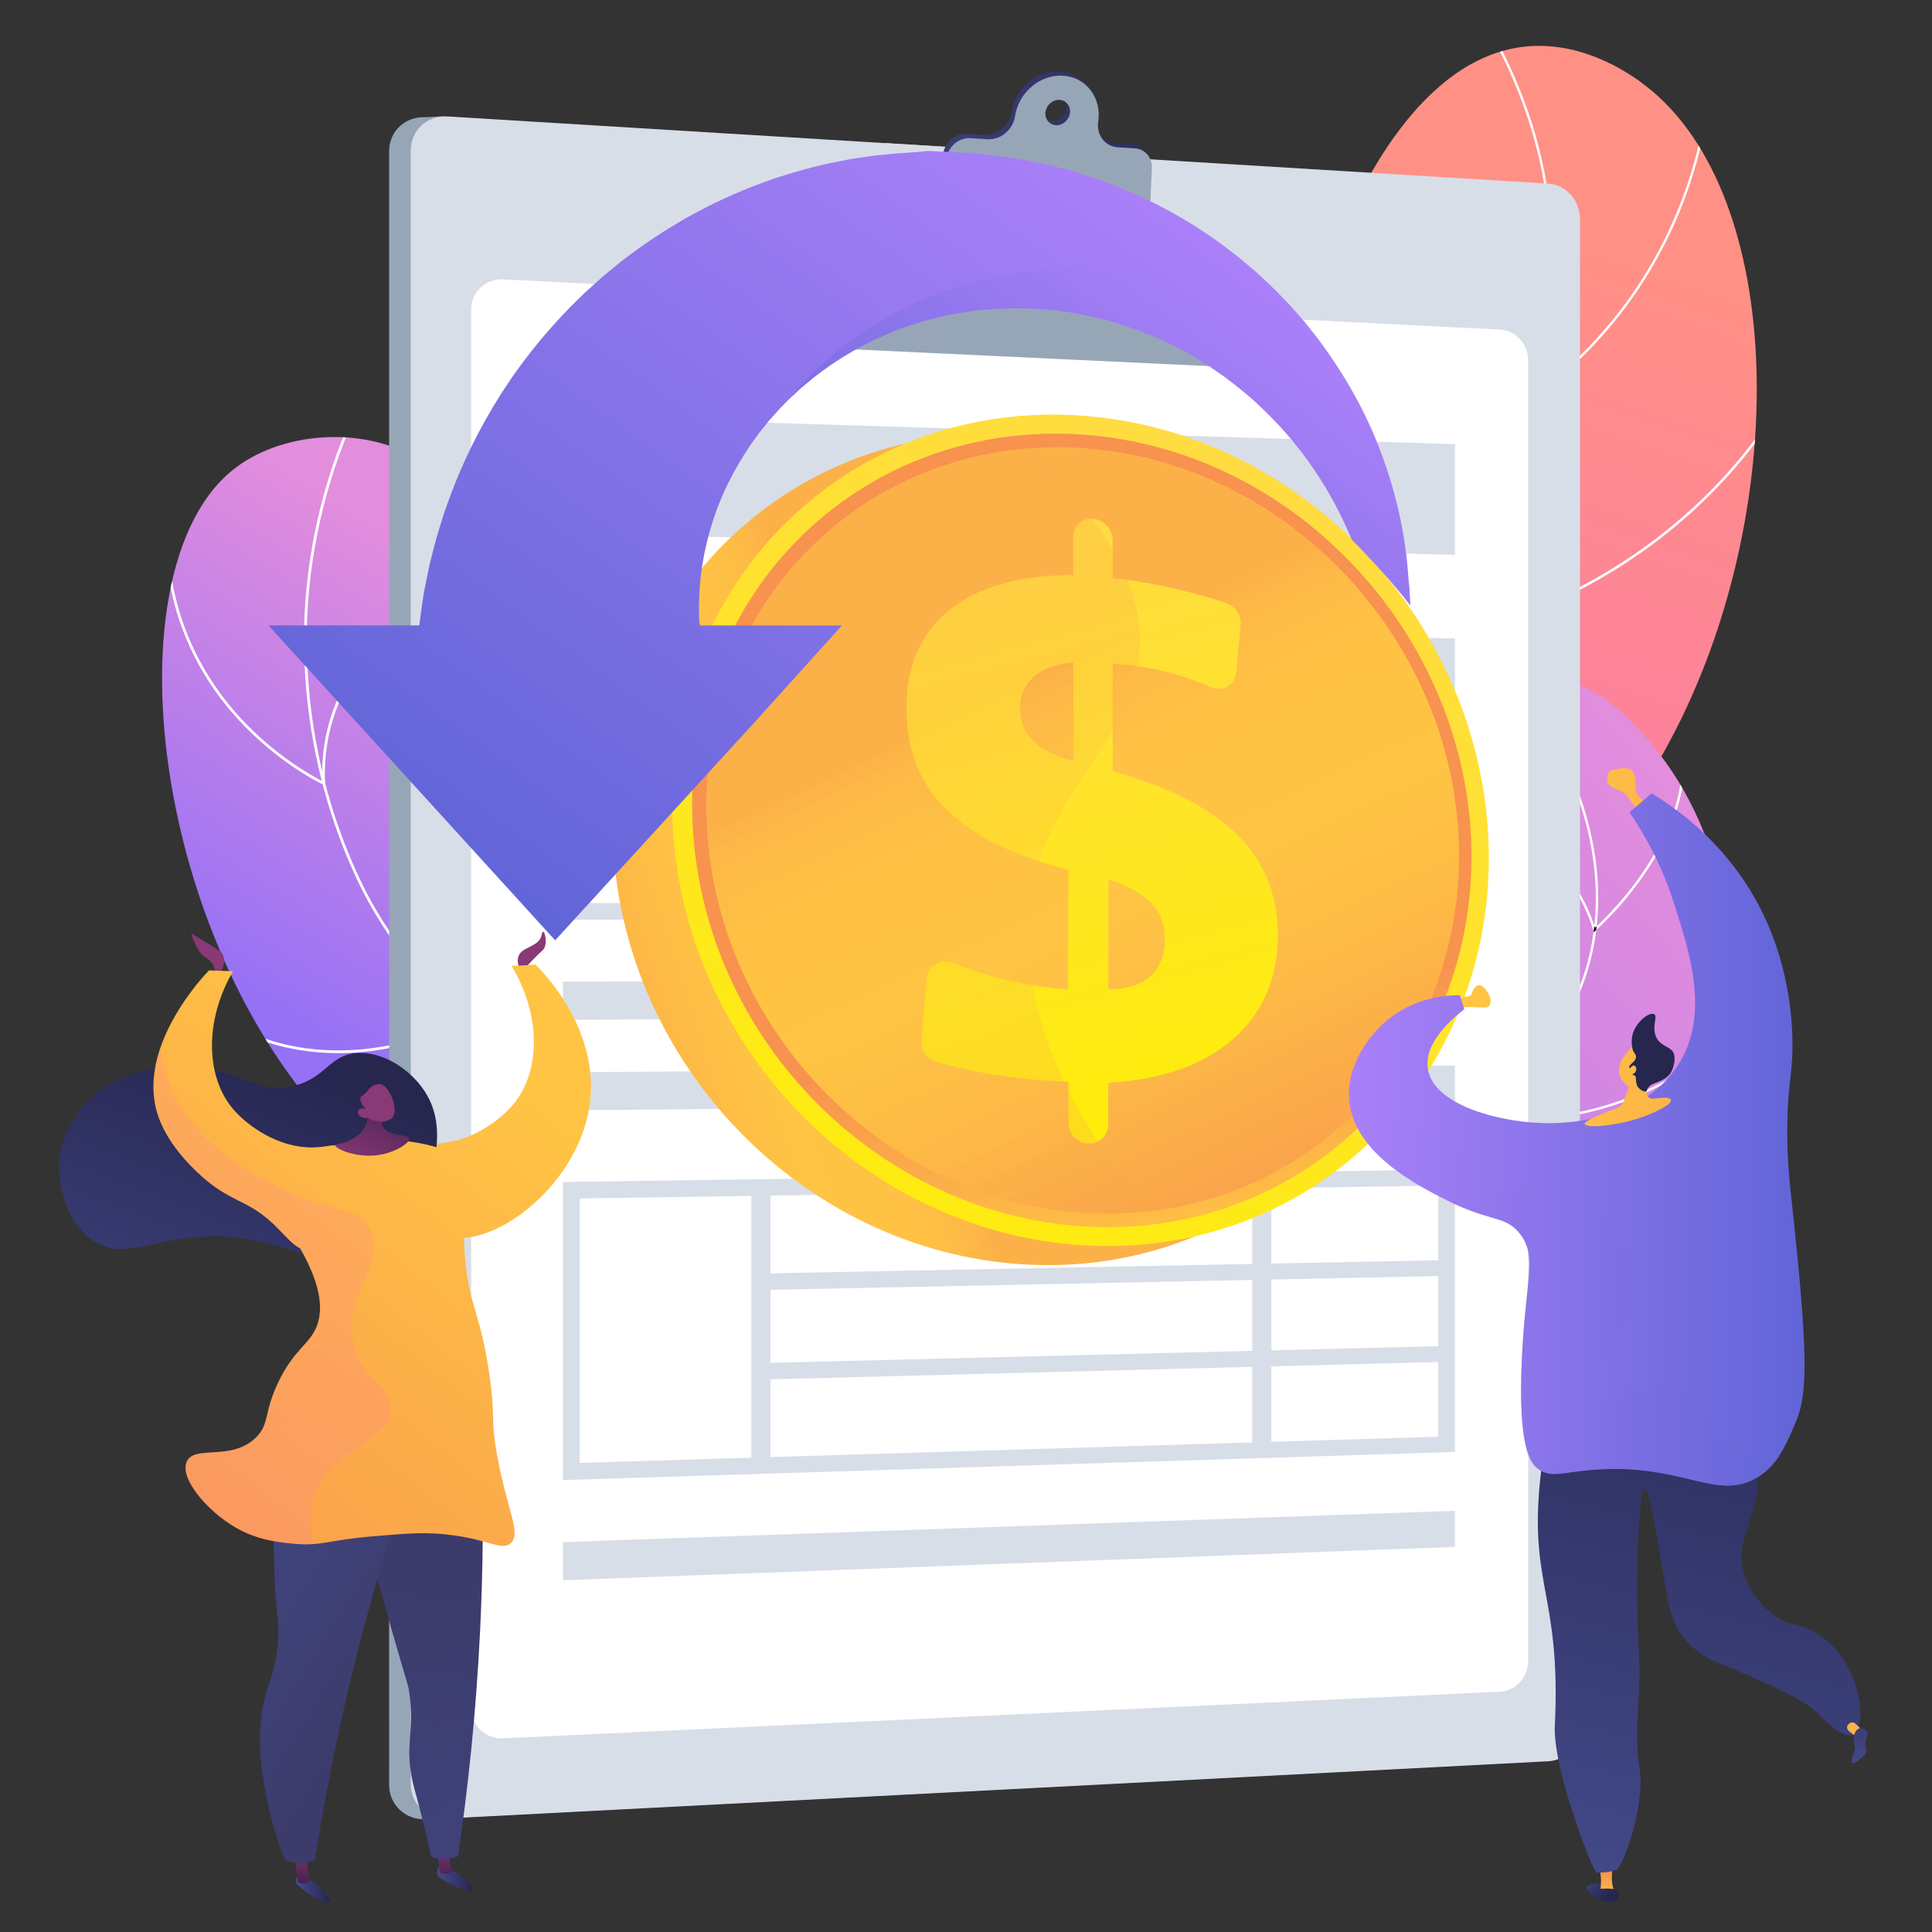 <?xml version="1.0" encoding="utf-8"?>
<!-- Generator: Adobe Illustrator 26.0.1, SVG Export Plug-In . SVG Version: 6.00 Build 0)  -->
<svg version="1.1" xmlns="http://www.w3.org/2000/svg" xmlns:xlink="http://www.w3.org/1999/xlink" x="0px" y="0px"
	 viewBox="0 0 3710 3710" style="enable-background:new 0 0 3710 3710;" xml:space="preserve">
<rect x="0" y="0" width="3710" height="3710" fill="#333333" stroke="none"/>
<style type="text/css">
	.st0{clip-path:url(#SVGID_00000113347174096456910490000010528441804707050373_);}
	.st1{fill:#FFFFFF;}
	.st2{clip-path:url(#SVGID_00000081621611818867427050000016524584938607649163_);}
	.st3{clip-path:url(#SVGID_00000164505025901743871820000004831249849281342358_);}
	.st4{clip-path:url(#SVGID_00000182526122626236978850000003463998140083556021_);}
	.st5{clip-path:url(#SVGID_00000165209172533080876150000003307233778128491940_);}
	.st6{fill:#97A6B7;}
	.st7{fill:#D8DEE8;}
	.st8{fill:url(#SVGID_00000005224818288151784490000013229082001116595640_);}
	.st9{opacity:0.3;fill:#97A6B7;}
	.st10{fill:url(#SVGID_00000150795064756221634600000007003533154102476939_);}
	.st11{fill:url(#SVGID_00000089554532108338409710000006021697386833483169_);}
	.st12{fill:url(#SVGID_00000131332353889035971930000000883331080901303735_);}
	.st13{fill:url(#SVGID_00000144340229672036268080000018082364196469052589_);}
	.st14{fill:url(#SVGID_00000100371554787841777680000016693660432418529171_);}
	.st15{opacity:0.3;fill:url(#SVGID_00000123426196390016305580000015352832948739238273_);}
	.st16{fill:url(#SVGID_00000152965275925027594590000001415180910786614684_);}
	.st17{opacity:0.4;fill:url(#SVGID_00000029754642174831323850000012109224709986155166_);}
	.st18{fill:url(#SVGID_00000034084540582285336050000003006920979932726960_);}
	.st19{fill:url(#SVGID_00000016765698428638185290000012447224544484815779_);}
	.st20{fill:url(#SVGID_00000181775199482067362090000010918904479680783767_);}
	.st21{fill:url(#SVGID_00000109737580013818946100000012512112446525398191_);}
	.st22{fill:url(#SVGID_00000072958779461996134230000013747109631817290413_);}
	.st23{fill:url(#SVGID_00000167386878505011932750000008460535530903422143_);}
	.st24{fill:url(#SVGID_00000155105880816071244840000003595929360699380121_);}
	.st25{opacity:0.3;fill:url(#SVGID_00000102544332047439900750000008032120130621273507_);}
	.st26{fill:url(#SVGID_00000132769350773998772600000001185618304018525363_);}
	.st27{fill:url(#SVGID_00000034770046815052323840000007788834292632323487_);}
	.st28{fill:url(#SVGID_00000072256199058081647630000000858215208258851476_);}
	.st29{fill:url(#SVGID_00000044138422525289933170000001513445280404616589_);}
	.st30{opacity:0.3;}
	.st31{fill:url(#SVGID_00000113315695265711020490000009663922906197584557_);}
	.st32{fill:url(#SVGID_00000113334806836405855120000012407244130971259799_);}
	.st33{fill:url(#SVGID_00000151533265190776737490000002437843489827301762_);}
	.st34{fill:url(#SVGID_00000018199040897700798380000001711504436955495315_);}
	.st35{fill:url(#SVGID_00000090286870553657111010000011653080480331252611_);}
	.st36{fill:url(#SVGID_00000078730799692731085680000010506081837795349651_);}
	.st37{fill:url(#SVGID_00000060017258108610348520000001433176051280082613_);}
	.st38{fill:url(#SVGID_00000072247704543360095650000010293979286485526913_);}
	.st39{fill:url(#SVGID_00000008840941351048534620000008381545356222168720_);}
	.st40{fill:url(#SVGID_00000064329955962346543490000006714116138921599656_);}
	.st41{fill:url(#SVGID_00000034072831286047320610000003328819089068181385_);}
	.st42{fill:#26264F;}
	.st43{fill:url(#SVGID_00000180356472074499368280000007695050079925877397_);}
	.st44{fill:url(#SVGID_00000054959073395882756650000015645361626098712997_);}
	.st45{fill:url(#SVGID_00000033357414086591006990000012652530700943031730_);}
	.st46{opacity:0.3;fill:url(#SVGID_00000093879075434374044600000004571700728837120157_);}
</style>
<g id="Background">
</g>
<g id="Illustration">
	<g>
		<g>
			<g>
				<defs>
					<path id="SVGID_1_" d="M1453.5,3130.8c40.8-159.2,77-400.4-1.5-660.3c-90.1-298.5-249-348.8-409.7-663.6
						c-229.3-449.3-26.9-799.3-241.8-927c-104.8-62.3-262.4-51.9-355,23.8c-264.1,215.9-130.9,1071,331.3,1377.4
						c209,138.6,381.4,109,543.8,295.5C1464.1,2741.4,1468.9,2971.1,1453.5,3130.8z"/>
				</defs>
				
					<linearGradient id="SVGID_00000051379742577791023210000003765563490017031808_" gradientUnits="userSpaceOnUse" x1="1337.372" y1="1379.464" x2="851.835" y2="2161.32">
					<stop  offset="3.597120e-03" style="stop-color:#E38DDD"/>
					<stop  offset="1" style="stop-color:#9571F6"/>
				</linearGradient>
				
					<use xlink:href="#SVGID_1_"  style="overflow:visible;fill:url(#SVGID_00000051379742577791023210000003765563490017031808_);"/>
				<clipPath id="SVGID_00000025404597010179983130000005846709433229323451_">
					<use xlink:href="#SVGID_1_"  style="overflow:visible;"/>
				</clipPath>
				<g style="clip-path:url(#SVGID_00000025404597010179983130000005846709433229323451_);">
					<g>
						<path class="st1" d="M1458.6,2736.9l5-1.6c-21.1-64.7-47.9-127.8-79.7-187.7c-73-137.7-148.3-211-243.5-303.8
							c-61.9-60.3-132-128.6-214.3-227.6c-154-185.3-202.3-250.7-248.7-358.1c-91.9-212.5-93-408.4-85.5-506.3
							C602.6,1013,640,879,703.2,753.7l-4.7-2.4c-63.5,125.9-101.1,260.5-111.8,400c-7.6,98.4-6.5,295.2,85.9,508.8
							c46.7,107.9,95.1,173.6,249.5,359.3c82.5,99.3,152.7,167.7,214.7,228c94.9,92.5,169.9,165.5,242.6,302.5
							C1410.9,2609.6,1437.6,2672.5,1458.6,2736.9z"/>
					</g>
					<g>
						<path class="st1" d="M624.5,1508.4l-0.2-4.3c-7.8-160.4,87.7-270.9,169.2-335.4c88.5-70,180-102.3,180.9-102.6l-1.7-4.9
							c-0.9,0.3-93.2,33-182.4,103.5c-81.7,64.6-177.4,175.1-171.4,335.3c-17.5-8.8-90.8-48.4-159.6-124.1
							c-72.2-79.5-154.1-216.4-133.7-417l-5.2-0.5c-20.5,202.5,62.2,340.8,135.2,421.2c79.1,87,164.2,126.7,165.1,127.1
							L624.5,1508.4z"/>
					</g>
					<g>
						<path class="st1" d="M698.4,2019.9c106.2-10.5,182.6-50.9,184-51.7l1.9-1l-0.7-2.1c-99-295.9,91.3-463.6,93.2-465.3l-3.4-4
							c-0.5,0.4-49.5,43.1-85.4,122.1c-33,72.5-61.3,191.5-10,346.7c-23.7,12-257.4,123.5-469.8-20.3l-2.9,4.3
							C506.3,2017.1,612.1,2028.4,698.4,2019.9z"/>
					</g>
					<g>
						<path class="st1" d="M903.4,2308.9c143.6-14.2,212.7-83.9,213.6-84.9l1.3-1.4l-0.9-1.7c-80.4-155.1-0.4-423.1,0.4-425.8
							l-5-1.5c-0.8,2.7-80.8,270.8-0.9,428c-15.1,14.3-159.3,140.1-449.7,55.4l-1.5,5C757.5,2310.3,838.1,2315.3,903.4,2308.9z"/>
					</g>
				</g>
			</g>
		</g>
		<g>
			<g>
				<defs>
					<path id="SVGID_00000038395367608302458940000000450867047655424647_" d="M2398.1,2607.8c-88.5-94.5-209.3-253.8-221.9-459.9
						c-21.9-359.6,310.5-457.3,388.6-910.4c63-365.5-119.9-494.7,16.1-800.4c22.8-51.2,139.5-327,349.3-347.8
						c118.2-11.7,213.5,62.6,231.4,76.6c270.3,210.9,277.5,818.9,47.4,1252.7c-132.2,249.2-223.1,257.3-499.9,629.8
						C2546.5,2267.2,2451.8,2472.6,2398.1,2607.8z"/>
				</defs>
				
					<linearGradient id="SVGID_00000070816730447947127120000016158334087172874925_" gradientUnits="userSpaceOnUse" x1="3058.782" y1="461.99" x2="2392.181" y2="2450.869">
					<stop  offset="0" style="stop-color:#FF9085"/>
					<stop  offset="1" style="stop-color:#FB6FBB"/>
				</linearGradient>
				
					<use xlink:href="#SVGID_00000038395367608302458940000000450867047655424647_"  style="overflow:visible;fill:url(#SVGID_00000070816730447947127120000016158334087172874925_);"/>
				<clipPath id="SVGID_00000053528841260325675800000002728352735315130505_">
					<use xlink:href="#SVGID_00000038395367608302458940000000450867047655424647_"  style="overflow:visible;"/>
				</clipPath>
				<g style="clip-path:url(#SVGID_00000053528841260325675800000002728352735315130505_);">
					<g>
						<path class="st1" d="M2452.3,2756.4l-4.3,1.7c-116.6-289.3-130.2-526.9-40.4-706.1c44-87.8,96.2-131.8,151.5-178.5
							c59.5-50.2,120.9-102.1,173.3-213.8c50.9-108.5,48.3-178.6,45.1-267.4c-2.9-79.8-6.6-179.2,28.2-337.9
							c30.4-139.1,66.9-219,99-289.5c34.8-76.4,62.3-136.7,69.1-244.1c11.1-175.4-42-355.3-157.8-534.7l3.9-2.5
							c116.4,180.3,169.7,361.1,158.5,537.5c-6.9,108.2-34.5,168.9-69.5,245.7c-32,70.3-68.4,150-98.7,288.6
							c-34.6,158.1-31,257.1-28.1,336.7c3.3,89.4,5.9,160-45.5,269.5c-52.8,112.6-114.7,164.8-174.5,215.4
							c-54.9,46.4-106.8,90.2-150.3,177.1C2322.5,2232.1,2336.2,2468.4,2452.3,2756.4z"/>
					</g>
					<g>
						<path class="st1" d="M2891.4,800.2l-0.8-3c-1.2-4.3-122.5-433-349.6-492.1l1.2-4.5c120.2,31.3,209.8,164.4,263.8,270.6
							c53,104.2,83,203.5,88.3,221.8c196.7-123.7,291.6-292.7,336.6-412.9c49-130.9,51-233.8,51-234.9l4.6,0.1
							c0,1-2.1,104.6-51.3,236.2c-45.4,121.5-141.5,292.4-341.1,417L2891.4,800.2z"/>
					</g>
					<g>
						<path class="st1" d="M3103.3,1093c-19.9,12.4-39.1,23.4-57.4,33.2c-143.8,77.2-262.4,97.9-263.5,98.1l-2,0.3l-0.6-1.9
							c-71.9-217.7-291.3-449.4-293.5-451.7l3.3-3.2c2.2,2.3,221,233.4,293.9,451.5c15.9-3,127.2-25.9,260.3-97.4
							c132-70.9,313.1-205.4,426-443.8l4.2,2C3376.2,886.8,3227.5,1015.7,3103.3,1093z"/>
					</g>
					<g>
						<path class="st1" d="M3217,1636.7c-328.7,204.5-600.9,194.8-603.8,194.6l-2.4-0.1l0.2-2.4c25.9-263.6-216.4-508.8-218.8-511.2
							l3.3-3.3c2.5,2.5,244.7,247.7,220.4,512.5c29.7,0.5,326-0.7,665.8-238.2l2.6,3.8C3261.6,1608.1,3239.2,1622.9,3217,1636.7z"/>
					</g>
				</g>
			</g>
		</g>
		<g>
			<g>
				<defs>
					<path id="SVGID_00000010304193415059557500000014104396797945459105_" d="M1974.7,2553.6c47.9-73.2,129.8-184.1,255.7-292.1
						c224-192.2,363.9-183.9,431.4-336c69.9-157.5-47-240.9,40.2-420.3c7.3-15.1,102.3-204.2,253.7-205.9
						c105.9-1.2,182.5,90,218.4,132.8c139.5,166.1,214,472.5,65.3,695.2c-140.9,211.1-411.2,240.8-497.2,249.7
						c-150.9,15.5-203.8-25.2-355.6-5.2C2202.1,2395.9,2062.1,2484.8,1974.7,2553.6z"/>
				</defs>
				
					<linearGradient id="SVGID_00000163036245070495708150000004805183998013286789_" gradientUnits="userSpaceOnUse" x1="3279.611" y1="1548.123" x2="1414.438" y2="3080.231">
					<stop  offset="3.597120e-03" style="stop-color:#E38DDD"/>
					<stop  offset="1" style="stop-color:#9571F6"/>
				</linearGradient>
				
					<use xlink:href="#SVGID_00000010304193415059557500000014104396797945459105_"  style="overflow:visible;fill:url(#SVGID_00000163036245070495708150000004805183998013286789_);"/>
				<clipPath id="SVGID_00000136397368644762542860000005478433805082395032_">
					<use xlink:href="#SVGID_00000010304193415059557500000014104396797945459105_"  style="overflow:visible;"/>
				</clipPath>
				<g style="clip-path:url(#SVGID_00000136397368644762542860000005478433805082395032_);">
					<defs>
						<path id="SVGID_00000042716725651168720970000009086454901473122958_" d="M1936.8,2617.7l-3.9-2.5
							c115.8-180.5,252.1-297.1,404.7-346.4c66.8-21.6,118.2-24.7,168-27.8c62.2-3.8,121-7.4,206.5-44.6
							c153.8-66.9,266.8-171.5,318-294.4c79.3-190.5,18.7-435.2-154.5-623.4l3.4-3.1c174.4,189.6,235.4,436.2,155.4,628.3
							c-51.7,124.1-165.5,229.5-320.4,296.9c-86.2,37.5-145.4,41.1-208.1,45c-49.5,3-100.7,6.2-166.9,27.6
							C2187.4,2322.2,2052.1,2438.2,1936.8,2617.7z"/>
					</defs>
					<defs>
						<path id="SVGID_00000102514872011494351190000007657906950572305821_" d="M3060.6,1790l-1-3.4
							c-41.4-137-160.6-207.1-253.2-241.8c-100.7-37.6-192.8-42.8-193.7-42.9l0.2-4.6c0.9,0,93.6,5.2,194.9,43.1
							c92.9,34.7,212.2,104.7,255.1,241.3c24.8-22.5,212.9-201.6,156.9-390.5l4.4-1.3c60.5,203.9-158.7,395.8-160.9,397.7
							L3060.6,1790z"/>
					</defs>
					<defs>
						<path id="SVGID_00000088840729146205624900000015753127292314703776_" d="M3110.2,2118.7c-31.5,11-60.7,18.3-86.8,23
							c-115,20.8-195.8-2-196.6-2.3l-2.2-0.6l0.6-2.2c36.5-137.6-22-250.4-77.4-320.8c-60.2-76.5-130-120.9-130.7-121.3l2.5-3.9
							c0.7,0.4,71.1,45.2,131.8,122.3c55.8,70.9,114.6,184.2,78.9,322.7c13.5,3.4,89,20.3,192.5,1.5
							c105.2-19.1,261.7-80,410.2-261.7l3.6,2.9C3324,2016.2,3206.6,2085,3110.2,2118.7z"/>
					</defs>
					<use xlink:href="#SVGID_00000042716725651168720970000009086454901473122958_"  style="overflow:visible;fill:#FFFFFF;"/>
					<use xlink:href="#SVGID_00000102514872011494351190000007657906950572305821_"  style="overflow:visible;fill:#FFFFFF;"/>
					<use xlink:href="#SVGID_00000088840729146205624900000015753127292314703776_"  style="overflow:visible;fill:#FFFFFF;"/>
					<clipPath id="SVGID_00000093175262349757224440000007140745333964997051_">
						<use xlink:href="#SVGID_00000042716725651168720970000009086454901473122958_"  style="overflow:visible;"/>
					</clipPath>
					
						<clipPath id="SVGID_00000047761436170279769840000010543396157890404009_" style="clip-path:url(#SVGID_00000093175262349757224440000007140745333964997051_);">
						<use xlink:href="#SVGID_00000102514872011494351190000007657906950572305821_"  style="overflow:visible;"/>
					</clipPath>
					
						<clipPath id="SVGID_00000125600627514437787010000015645292746639234950_" style="clip-path:url(#SVGID_00000047761436170279769840000010543396157890404009_);">
						<use xlink:href="#SVGID_00000088840729146205624900000015753127292314703776_"  style="overflow:visible;"/>
					</clipPath>
				</g>
			</g>
		</g>
	</g>
	<g>
		<path class="st6" d="M2992.3,3316.2c0,35.4-26.9,65.6-60.2,67.3L817.6,3493.4c-38.8,2-70.4-27.5-70.4-65.9V290.3
			c0-38.4,31.5-67.6,70.4-65.2l28.3-1.5L2932.1,354c33.3,2,60.2,32.4,60.2,67.8V3316.2z"/>
		<path class="st7" d="M3034,3314.8c0,35.4-26.9,65.6-60.2,67.3L859.2,3491.9c-38.8,2-70.4-27.5-70.4-65.9V288.8
			c0-38.4,31.5-67.6,70.4-65.2l2114.6,129c33.3,2,60.2,32.4,60.2,67.8V3314.8z"/>
		<path class="st7" d="M1407.8,518.5c-52.6,67.6-60.1,195.2,30,247.8c195.2,120.1,450.5,82.6,638.2-45c138.2-96.7,79.3-276,39.8-421
			L1700,274.8C1664.2,374.9,1473.7,430.6,1407.8,518.5z"/>
		<path class="st1" d="M2934.5,3189.2c0,31.4-23.9,57.9-53.5,59.3l-1914.6,89.6c-34,1.6-61.6-24.5-61.6-58.2V594.5
			c0-33.7,27.6-59.7,61.6-58L2881.1,633c29.6,1.5,53.5,28.1,53.5,59.5V3189.2z"/>
		
			<linearGradient id="SVGID_00000030484141953784817860000002960557259956560043_" gradientUnits="userSpaceOnUse" x1="1453.539" y1="418.491" x2="2436.037" y2="418.491">
			<stop  offset="0" style="stop-color:#444B8C"/>
			<stop  offset="0.996" style="stop-color:#26264F"/>
		</linearGradient>
		<path style="fill:url(#SVGID_00000030484141953784817860000002960557259956560043_);" d="M2409.6,547.6c-2.9-16.5-15.7-28.1-32-29
			l-100.8-5.4c-45.5-2.4-78.5-40.4-76.3-88.1l5-110.6c0.9-20.4-13.2-36.8-32.8-38l-32.5-2c-24.7-1.5-41.7-23.7-37.8-49.5
			c6.9-45.6-23.1-85-67.1-88c-44.2-3-85.7,31.9-92.7,77.8c-1.9,12.5-8.5,24.1-18.3,32.4c-9.9,8.3-22.2,12.5-34.3,11.8l-33.2-2.1
			c-20.1-1.2-39.3,13.3-44.7,33.7l-28.8,110.8c-12.5,47.9-57.7,82.2-105.1,79.7l-106-5.7c-17.3-0.9-34.4,9.4-42.6,25.9l-76.1,152.7
			l6.5,8.4l976,38L2409.6,547.6z M2020.9,232.1c-12.9-0.8-21.8-12.4-19.8-25.8c2-13.4,14.2-23.6,27.1-22.8
			c12.9,0.8,21.8,12.4,19.7,25.8C2046,222.7,2033.8,232.9,2020.9,232.1z"/>
		<path class="st6" d="M2416.1,555.9c-2.9-16.5-15.7-28.1-32-29l-100.8-5.4c-45.5-2.4-78.5-40.4-76.3-88.1l5-110.5
			c0.9-20.4-13.2-36.8-32.8-38l-32.5-2c-24.7-1.5-41.7-23.7-37.8-49.5c6.9-45.6-23.1-85-67.1-88c-44.2-3-85.7,31.9-92.7,77.8
			c-1.9,12.5-8.5,24.1-18.3,32.4c-9.9,8.3-22.2,12.5-34.3,11.8l-33.2-2.1c-20.1-1.2-39.3,13.3-44.7,33.7l-28.8,110.8
			c-12.5,47.9-57.7,82.2-105.1,79.7l-106-5.7c-17.3-0.9-34.4,9.5-42.6,25.9l-76.1,152.7l982.5,46.3L2416.1,555.9z M2027.5,240.4
			c-12.9-0.8-21.8-12.4-19.8-25.8c2-13.4,14.2-23.6,27.1-22.8c12.9,0.8,21.8,12.4,19.7,25.8C2052.5,231,2040.4,241.2,2027.5,240.4z"
			/>
		<path class="st9" d="M2384.1,527l-100.8-5.4c-30.2-1.6-54.8-19-67.4-44.4c-93.4,19.5-191.7-0.9-290.1,18.8
			c-67.6,15-60.1,120.1-135.1,127.6c-107.7,14.6-214.3,15.6-319.7,16.6l-11,22l982.5,46.3l-26.4-152.6
			C2413.3,539.5,2400.4,527.8,2384.1,527z"/>
		<g>
			<polygon class="st7" points="2794,1065.5 1081.1,1024 1081.1,799.5 2794,852.9 			"/>
			<g>
				<g>
					<g>
						<path class="st7" d="M2794,1768.5l-1712.9-2.6v-572.5l1712.9,32.7V1768.5z M1113.1,1734l1648.8,4.1v-482.1l-1648.8-29.8V1734z
							"/>
					</g>
					<g>
						<polygon class="st7" points="1479.5,1747.6 1442.9,1747.6 1442.9,1214 1479.5,1214.6 						"/>
					</g>
					<g>
						<g>
							<polygon class="st7" points="2775.7,1429.8 1461.2,1413.4 1461.2,1381.7 2775.7,1399.4 							"/>
						</g>
						<g>
							<polygon class="st7" points="2775.7,1594.8 1461.2,1585.4 1461.2,1553.7 2775.7,1564.4 							"/>
						</g>
					</g>
				</g>
				<g>
					<polygon class="st7" points="2441.4,1763.5 2404.7,1763.5 2404.7,1231.9 2441.4,1232.4 					"/>
				</g>
			</g>
			<g>
				<g>
					<g>
						<path class="st7" d="M2794,2788.2l-1712.9,54v-572.5l1712.9-23.9V2788.2z M1113.1,2809.2l1648.8-50.3v-482.1l-1648.8,24.6
							V2809.2z"/>
					</g>
					<g>
						<polygon class="st7" points="1479.5,2811.5 1442.9,2812.7 1442.9,2278.3 1479.5,2277.7 						"/>
					</g>
					<g>
						<g>
							<polygon class="st7" points="2775.7,2450.2 1461.2,2477.2 1461.2,2445.5 2775.7,2419.8 							"/>
						</g>
						<g>
							<polygon class="st7" points="2775.7,2615.1 1461.2,2649.2 1461.2,2617.5 2775.7,2584.7 							"/>
						</g>
					</g>
				</g>
				<g>
					<polygon class="st7" points="2441.4,2795 2404.7,2796 2404.7,2264.4 2441.4,2263.9 					"/>
				</g>
			</g>
			<polygon class="st7" points="2794,1950.8 1081.1,1958.3 1081.1,1885 2794,1881.3 			"/>
			<polygon class="st7" points="2794,2115.7 1081.1,2132.3 1081.1,2059.1 2794,2046.2 			"/>
			<polygon class="st7" points="2794,2970.5 1081.1,3034.6 1081.1,2961.3 2794,2901.1 			"/>
		</g>
	</g>
	<g>
		
			<linearGradient id="SVGID_00000023256487461854232050000012618287185196979586_" gradientUnits="userSpaceOnUse" x1="1691.484" y1="1717.162" x2="776.878" y2="2010.687">
			<stop  offset="0" style="stop-color:#FCB148"/>
			<stop  offset="5.207239e-02" style="stop-color:#FDBA46"/>
			<stop  offset="0.142" style="stop-color:#FFC244"/>
			<stop  offset="0.318" style="stop-color:#FFC444"/>
			<stop  offset="0.485" style="stop-color:#FDB946"/>
			<stop  offset="0.775" style="stop-color:#F99C4D"/>
			<stop  offset="0.866" style="stop-color:#F8924F"/>
			<stop  offset="1" style="stop-color:#F8924F"/>
		</linearGradient>
		<path style="fill:url(#SVGID_00000023256487461854232050000012618287185196979586_);" d="M2744.4,1684
			c0,424.3-331.8,758.1-755.8,745c-441.3-13.6-812.5-394.7-812.5-850.8c0-456.1,371.2-787.2,812.5-741.2
			C2412.6,881.2,2744.4,1259.7,2744.4,1684z"/>
		
			<linearGradient id="SVGID_00000129928593360548082820000013051560096962873264_" gradientUnits="userSpaceOnUse" x1="2431.347" y1="806.764" x2="1614.843" y2="2608.123">
			<stop  offset="0" style="stop-color:#FFDB44"/>
			<stop  offset="1" style="stop-color:#FEEF06"/>
		</linearGradient>
		<path style="fill:url(#SVGID_00000129928593360548082820000013051560096962873264_);" d="M2859,1647.4
			c0,424.3-331.8,758.1-755.8,745c-441.3-13.6-812.5-394.7-812.5-850.8c0-456.1,371.2-787.2,812.5-741.2
			C2527.2,844.6,2859,1223.1,2859,1647.4z"/>
		
			<linearGradient id="SVGID_00000066478984534413389800000007212070630285604004_" gradientUnits="userSpaceOnUse" x1="2281.151" y1="2708.801" x2="2123.604" y2="1848.133">
			<stop  offset="0" style="stop-color:#FCB148"/>
			<stop  offset="5.207239e-02" style="stop-color:#FDBA46"/>
			<stop  offset="0.142" style="stop-color:#FFC244"/>
			<stop  offset="0.318" style="stop-color:#FFC444"/>
			<stop  offset="0.485" style="stop-color:#FDB946"/>
			<stop  offset="0.775" style="stop-color:#F99C4D"/>
			<stop  offset="0.866" style="stop-color:#F8924F"/>
			<stop  offset="1" style="stop-color:#F8924F"/>
		</linearGradient>
		<path style="fill:url(#SVGID_00000066478984534413389800000007212070630285604004_);" d="M2825.7,1645.1
			c0,405.6-317.4,724.1-722.5,711c-420.8-13.6-774.1-377.4-774.1-811.9c0-434.6,353.3-750.7,774.1-707.6
			C2508.2,878.2,2825.7,1239.5,2825.7,1645.1z"/>
		
			<linearGradient id="SVGID_00000055685392979352793700000008673966203092192147_" gradientUnits="userSpaceOnUse" x1="1947.123" y1="1315.715" x2="2596.391" y2="2693.987">
			<stop  offset="0" style="stop-color:#FCB148"/>
			<stop  offset="5.207239e-02" style="stop-color:#FDBA46"/>
			<stop  offset="0.142" style="stop-color:#FFC244"/>
			<stop  offset="0.318" style="stop-color:#FFC444"/>
			<stop  offset="0.485" style="stop-color:#FDB946"/>
			<stop  offset="0.775" style="stop-color:#F99C4D"/>
			<stop  offset="0.866" style="stop-color:#F8924F"/>
			<stop  offset="1" style="stop-color:#F8924F"/>
		</linearGradient>
		<path style="fill:url(#SVGID_00000055685392979352793700000008673966203092192147_);" d="M2801.9,1643.5
			c0,392.2-307.2,699.9-698.7,686.7c-406.2-13.6-746.8-364.9-746.8-784.2s340.6-724.6,746.8-683.5
			C2494.7,902.2,2801.9,1251.3,2801.9,1643.5z"/>
		<g>
			
				<linearGradient id="SVGID_00000130647680588974661110000018161298607985326764_" gradientUnits="userSpaceOnUse" x1="1921.255" y1="1019.128" x2="2247.73" y2="2242.697">
				<stop  offset="0" style="stop-color:#FFDB44"/>
				<stop  offset="1" style="stop-color:#FEEF06"/>
			</linearGradient>
			<path style="fill:url(#SVGID_00000130647680588974661110000018161298607985326764_);" d="M2099.1,996L2099.1,996
				c20.8,2,37.7,20.7,37.7,41.9v72.2c41.7,4.7,83.4,11.9,125.2,21.7c30.8,7.2,61.4,15.9,91.8,25.8c18.2,6,30.6,24.4,28.8,43.3
				l-8.9,90.6c-2.4,24-26.1,38.1-48.5,28.2c-20-8.9-40.5-16.6-61.6-22.9c-36.7-11.1-75.4-18.3-116.2-21.7l-10.7-0.9v206.8
				c108.7,30.4,188.5,71.3,240.1,122.8c51.3,51.2,76.9,115,76.9,191.6c0,82.9-28.3,149.2-85.1,199.2
				c-57.1,50.3-137.1,78.6-240.6,84.7v79.7c0,21.2-16.9,37.7-37.7,36.8l-0.7,0c-20.9-0.8-37.9-18.7-37.9-40v-78.6l-16.8-0.8
				c-48.5-2.2-95-7.1-139.4-14.9c-32.9-5.7-65-13.1-96.3-22.2c-18.9-5.5-32-23.5-30.2-42.9l10.4-116.4c2.3-25.2,27.5-39.8,51.5-30.4
				c27.9,11,56.1,20.3,84.7,27.8c44.5,11.7,89.7,19.3,135.4,22.6l0.7-230.1c-104.3-25.8-182.4-64.1-233.8-114.7
				c-51.6-50.9-77.4-116-77.4-195.2c0-81.9,28.1-145.2,83.9-189.6c55.6-44.2,134.7-66.1,236.6-66.1v-73.8
				C2061.3,1009.6,2078.3,994,2099.1,996z M2061.3,1272.1c-32.2,2.3-57.4,11.2-75.4,26.6c-18,15.4-27,36.1-27,62.1
				c0,24.6,8.3,45.2,25,61.7c16.7,16.5,42.5,29.7,77.4,39.5V1272.1z M2128.2,1688.7v211c35.1,0.1,61.9-8.3,80.7-25.1
				c18.7-16.8,28.1-40.4,28.1-71c0-27.9-8.7-51-26.1-69.4C2193.4,1715.7,2165.9,1700.5,2128.2,1688.7z"/>
		</g>
		
			<linearGradient id="SVGID_00000009555192616813472380000008014366863238691257_" gradientUnits="userSpaceOnUse" x1="1756.11" y1="1404.91" x2="2404.069" y2="2780.402">
			<stop  offset="0" style="stop-color:#FCB148"/>
			<stop  offset="5.207239e-02" style="stop-color:#FDBA46"/>
			<stop  offset="0.142" style="stop-color:#FFC244"/>
			<stop  offset="0.318" style="stop-color:#FFC444"/>
			<stop  offset="0.485" style="stop-color:#FDB946"/>
			<stop  offset="0.775" style="stop-color:#F99C4D"/>
			<stop  offset="0.866" style="stop-color:#F8924F"/>
			<stop  offset="1" style="stop-color:#F8924F"/>
		</linearGradient>
		<path style="opacity:0.3;fill:url(#SVGID_00000009555192616813472380000008014366863238691257_);" d="M1976.7,1739.6
			c23.6-233.2,237.9-331.9,209.9-546.3c-17.2-132.2-117.4-243.6-229.2-330.6c-339,35.5-601.1,316.2-601.1,683.4
			c0,419.2,340.6,770.6,746.8,784.2c39.4,1.3,78-0.7,115.4-5.6C2057.2,2164.1,1956.4,1939.9,1976.7,1739.6z"/>
	</g>
	<g>
		
			<linearGradient id="SVGID_00000163785169737023686130000018437475934513596060_" gradientUnits="userSpaceOnUse" x1="1125.275" y1="1849.1" x2="2205.954" y2="368.025">
			<stop  offset="3.597120e-03" style="stop-color:#6165D7"/>
			<stop  offset="1" style="stop-color:#AA80F9"/>
		</linearGradient>
		<path style="fill:url(#SVGID_00000163785169737023686130000018437475934513596060_);" d="M2708,1159.3v3.3
			c-29-39.6-80.9-94.6-112-126.4c-0.6-1.4-1.6-2.8-2.1-4.2c-17.3-41.6-40.7-86.7-71.3-131.6c-30.3-45.1-68.9-89.5-113.9-130.3
			c-5.4-5.3-11.6-10-17.4-15c-2.9-2.4-5.9-5-8.9-7.4l-4.4-3.7c-1.5-1.2-3.1-2.4-4.6-3.6c-6.2-4.7-12.3-9.4-18.6-14.2l-4.6-3.6
			l-4.9-3.3c-3.2-2.2-6.5-4.5-9.7-6.7c-12.7-9.2-26.5-17.2-39.9-25.7c-6.8-4.1-14-7.9-20.9-11.8c-3.4-1.9-7-3.9-10.5-5.8
			c-3.6-1.8-7.2-3.6-10.8-5.4c-57.5-29-120.1-50-184.4-61.6c-8-1.3-16.1-2.7-24.2-4c-8.1-1.1-16.3-1.8-24.3-2.8l-12.2-1.4l-12.2-0.7
			l-12.2-0.7c-4.1-0.2-8.1-0.6-12.2-0.5c-8.1,0-16.2-0.1-24.4-0.2c-2,0-4.1-0.1-6,0l-5.4,0.3l-10.8,0.6l-10.8,0.5
			c-1,0-1.6,0-2.9,0.1l-11.1,0.8l-14.8,1l-11.1,0.8l-1.9,0.1l-0.7,0c0,0-3.8,0,2.6,0.1l-23.9,3.5c-3.9,0.6-7.9,1-11.8,1.9l-11.7,2.4
			l-11.7,2.3l-5.8,1.2c-1.9,0.4-3.9,1-5.8,1.4c-7.7,1.9-15.3,3.9-22.9,5.8c-3.8,0.8-7.6,2.2-11.3,3.3l-11.2,3.5l-11.2,3.4l-10.9,4
			c-7.3,2.7-14.6,5.1-21.7,8c-7,3-14.1,6-21.1,9c-55.7,24.8-105.7,56.8-148.3,93.3l-8,6.7l-7.6,7.2c-5,4.7-10.3,9.2-15.1,14.1
			c-0.2,0.2-0.4,0.4-0.6,0.6c-9.4,9.7-18.8,18.8-27.2,28.8c-2.2,2.4-4.4,4.9-6.6,7.4l-3.3,3.6l-3.1,3.9c-4.1,5.1-8.2,10.1-12.2,15.2
			c-1,1.2-2.1,2.4-3.1,3.7l-2.8,3.9c-1.9,2.6-3.8,5.2-5.6,7.7c-3.6,5.2-7.6,10-10.9,15.4c-27.7,41.4-48.7,82.8-63.1,122.3
			c-14.4,39.4-23,76.4-27.9,109c-0.5,4.1-1.1,8.1-1.6,12.1c-0.5,3.9-1.2,7.8-1.4,11.6c-0.6,7.7-1.2,15-1.9,22
			c-0.4,7.1-0.4,14-0.7,20.4c-0.1,3.2-0.3,6.4-0.4,9.4c0.1,3.1,0.2,6.1,0.2,9c0.1,5.8,0.2,11.3,0.2,16.5c0,1.4,0.2,2.2,0.3,3.2
			c0.1,1,0.2,1.9,0.4,2.8c0.2,1.8,0.4,1.6,0.6,3.2c0.1,1.4,0.3,2.1,0.4,2.1h272.5l-165.6,183.6l-385,421l-550.6-604.7h289.5
			c0.4,0,0.9-5,1.3-8.9c1.1-8.4,2.3-16.6,3.6-26.6c0.7-5,1.4-9.6,2.2-14.9c0.4-2.6,0.8-5.1,1.2-7.8c0.4-2.7,0.7-5.6,1.3-7.9
			c2-10,4.1-20.6,6.4-31.8c1.2-5.6,2.4-11.3,3.6-17.2c1.3-5.9,2.9-11.8,4.5-18c3.1-12.2,6.2-25,10-38.3c4.1-13.1,8.3-26.7,12.6-40.9
			c2.1-7.1,4.9-14.1,7.5-21.4c2.6-7.1,5.3-14.4,8-21.9c22.5-59,53.2-123.2,94.2-187.8c40.9-64.6,92.9-129,154.7-188.7
			c7.5-7.7,15.8-14.7,23.8-22c4.1-3.6,8.1-7.2,12.1-10.9l6.2-5.5l6.3-5.2c8.5-6.9,17.1-13.9,25.6-20.9l6.5-5.2l6.7-5
			c4.5-3.4,9-6.7,13.5-10c17.7-13.5,36.7-25.8,55.6-38.3c9.5-6.1,19.4-11.8,29.2-17.8c4.8-2.9,9.8-5.8,14.7-8.8
			c5-2.7,10.1-5.5,15.2-8.2c80.6-44.1,169.6-77.6,262-97.7c11.6-2.3,23.2-4.6,34.8-6.9c11.6-2.2,23.4-3.6,35.1-5.4l17.6-2.5
			l17.7-1.7l17.6-1.7c5.9-0.5,11.7-1.2,17.6-1.4c11.8-0.5,23.6-1.9,35.4-2.5c2.9-0.1,5.9-1.2,8.8-1.2h8.9l17.6,1l17.6,0.6
			c5.9,0,11.8,0.8,17.6,1.1l35,2.1c7.9,0.1,2.7,0.2,4.8,0.2l0.9,0.1l1.9,0.2l3.6,0.5l7.4,0.9l14.7,1.8l7.4,0.9l3.6,0.5l4.5,0.6
			l18.5,2.7l18.5,2.8l9.2,1.4c3,0.5,5.7,1.2,8.6,1.7c11.3,2.4,22.6,4.8,33.9,7.2c5.6,1.1,11.2,2.7,16.7,4.2l16.7,4.4l16.6,4.4
			l16.4,5.2c10.8,3.5,21.7,6.8,32.4,10.6c10.6,4,21.2,7.9,31.8,11.9c83.8,33.3,160.2,77.7,225.9,129.4c4.1,3.2,8.2,6.4,12.3,9.6
			c4,3.3,8,6.7,11.9,10.1c7.9,6.7,15.8,13.2,23.4,20c14.9,14,29.8,27.5,43.5,42.1c3.5,3.6,6.9,7.2,10.4,10.7l5.1,5.3l4.9,5.5
			c6.5,7.4,12.9,14.7,19.3,21.9l4.8,5.5l4.6,5.6c2.9,3.8,6,7.5,8.9,11.2c5.9,7.5,12,14.6,17.3,22.4c30,40.5,55.4,81.6,76.5,122.1
			c10.3,19.7,19.4,39.2,27.5,58.6c25,59,41,115.2,51.1,165.3c1.1,6.3,2.3,12.5,3.4,18.5c1.1,6,2.4,12,3.1,17.9
			c1.6,11.8,3.1,23.1,4.6,34c1.2,10.9,1.9,21.4,2.8,31.4c0.4,5,0.9,9.8,1.2,14.6c0.2,4.7,1.2,9.4,1.4,13.9
			C2706.6,1142.7,2708,1151.3,2708,1159.3z"/>
		
			<linearGradient id="SVGID_00000015314337399688685410000003886630798544854162_" gradientUnits="userSpaceOnUse" x1="1997.578" y1="1120.985" x2="2388.368" y2="585.407">
			<stop  offset="3.597120e-03" style="stop-color:#6165D7"/>
			<stop  offset="1" style="stop-color:#AA80F9"/>
		</linearGradient>
		<path style="opacity:0.4;fill:url(#SVGID_00000015314337399688685410000003886630798544854162_);" d="M2708,1159.3v3.3
			c-29-39.6-80.9-94.6-112-126.4c-0.6-1.4-1.6-2.8-2.1-4.2c-17.3-41.6-40.7-86.7-71.3-131.6c-30.3-45.1-68.9-89.5-113.9-130.3
			c-5.4-5.3-11.6-10-17.4-15c-2.9-2.4-5.9-5-8.9-7.4l-4.4-3.7c-1.5-1.2-3.1-2.4-4.6-3.6c-6.2-4.7-12.3-9.4-18.6-14.2l-4.6-3.6
			l-4.9-3.3c-3.2-2.2-6.5-4.5-9.7-6.7c-12.7-9.2-26.5-17.2-39.9-25.7c-6.8-4.1-14-7.9-20.9-11.8c-3.4-1.9-7-3.9-10.5-5.8
			c-3.6-1.8-7.2-3.6-10.8-5.4c-57.5-29-120.1-50-184.4-61.6c-8-1.3-16.1-2.7-24.2-4c-8.1-1.1-16.3-1.8-24.3-2.8l-12.2-1.4l-12.2-0.7
			l-12.2-0.7c-4.1-0.2-8.1-0.6-12.2-0.5c-8.1,0-16.2-0.1-24.4-0.2c-2,0-4.1-0.1-6,0l-5.4,0.3l-10.8,0.6l-10.8,0.5
			c-1,0-1.6,0-2.9,0.1l-11.1,0.8l-14.8,1l-11.1,0.8l-1.9,0.1l-0.7,0c0,0-3.8,0,2.6,0.1l-23.9,3.5c-3.9,0.6-7.9,1-11.8,1.9l-11.7,2.4
			l-11.7,2.3l-5.8,1.2c-1.9,0.4-3.9,1-5.8,1.4c-7.7,1.9-15.3,3.9-22.9,5.8c-3.8,0.8-7.6,2.2-11.3,3.3l-11.2,3.5l-11.2,3.4l-10.9,4
			c-7.3,2.7-14.6,5.1-21.7,8c-7,3-14.1,6-21.1,9c-55.7,24.8-105.7,56.8-148.3,93.3l-8,6.7l-7.6,7.2c-5,4.7-10.3,9.2-15.1,14.1
			c-0.2,0.2-0.4,0.4-0.6,0.6c122.3-151.5,320.5-249.9,544.2-249.9c229.2,0,431.6,103.3,553,261.1c10.3,19.7,19.4,39.2,27.5,58.6
			c25,59,41,115.2,51.1,165.3c1.1,6.3,2.3,12.5,3.4,18.5c1.1,6,2.4,12,3.1,17.9c1.6,11.8,3.1,23.1,4.6,34
			c1.2,10.9,1.9,21.4,2.8,31.4c0.4,5,0.9,9.8,1.2,14.6c0.2,4.7,1.2,9.4,1.4,13.9C2706.6,1142.7,2708,1151.3,2708,1159.3z"/>
	</g>
	<g>
		
			<linearGradient id="SVGID_00000005986536383682340380000016688743706221258940_" gradientUnits="userSpaceOnUse" x1="1001.338" y1="2090.293" x2="-494.937" y2="3972.272">
			<stop  offset="0" style="stop-color:#FFC444"/>
			<stop  offset="0.996" style="stop-color:#F36F56"/>
		</linearGradient>
		<path style="fill:url(#SVGID_00000005986536383682340380000016688743706221258940_);" d="M982.3,1854.7
			c56.4,93.3,56.7,201.6,3.7,265.5c-25.6,30.9-82.6,74.4-149.3,75.5c-31.8,0.5-47.5-8.9-58.7,1.5c-28.5,26.6,6.7,149.1,73.6,174.5
			c87,33.1,253.8-88.3,279.7-243.5c24.7-147.5-88.7-261.9-103-275.9C1013,1853.2,997.6,1854,982.3,1854.7z"/>
		
			<linearGradient id="SVGID_00000050659529149530111310000009316014758098089120_" gradientUnits="userSpaceOnUse" x1="375.735" y1="2824.877" x2="54.182" y2="2008.193" gradientTransform="matrix(-1 8.500000e-03 8.500000e-03 1 589.211 10.923)">
			<stop  offset="0" style="stop-color:#444B8C"/>
			<stop  offset="0.996" style="stop-color:#26264F"/>
		</linearGradient>
		<path style="fill:url(#SVGID_00000050659529149530111310000009316014758098089120_);" d="M114.1,2235.6
			c3.2-69.7,47.5-114.3,58.5-125.1c66-64.5,159.2-62,189-61.2c105.8,2.8,129.7,55.4,203.6,35.8c62.5-16.6,67.3-60,121.2-63
			c56.3-3.1,115.3,40.9,138.9,90.9c45.5,96.4-25.5,246.5-126.9,291.8C593,2452,536,2349.6,342.8,2379.9
			c-70.5,11-111.7,32.3-157.4,6.5C135.4,2358.1,111.6,2291.1,114.1,2235.6z"/>
		
			<linearGradient id="SVGID_00000008140572806328763930000011992648715419949467_" gradientUnits="userSpaceOnUse" x1="756.805" y1="3597.469" x2="826.401" y2="3597.469" gradientTransform="matrix(1 -8.500000e-03 8.500000e-03 1 52.019 15.66)">
			<stop  offset="0" style="stop-color:#444B8C"/>
			<stop  offset="0.996" style="stop-color:#26264F"/>
		</linearGradient>
		<path style="fill:url(#SVGID_00000008140572806328763930000011992648715419949467_);" d="M844.8,3582.5c0,0-5.6,5.3-5.5,14.6
			c0,2.8,1.3,5.4,3.6,7.2c5,3.8,15.9,11.4,33,18.4c24.1,9.8,32.3,8.9,33.2,4.8c1-4-11.5-14.9-22.2-24.3
			C876.3,3593.7,844.8,3582.5,844.8,3582.5z"/>
		
			<linearGradient id="SVGID_00000083069189034777500060000006269090183168956090_" gradientUnits="userSpaceOnUse" x1="782.15" y1="3629.317" x2="764.274" y2="3515.041" gradientTransform="matrix(1 -8.500000e-03 8.500000e-03 1 52.019 15.66)">
			<stop  offset="0" style="stop-color:#311944"/>
			<stop  offset="1" style="stop-color:#893976"/>
		</linearGradient>
		<path style="fill:url(#SVGID_00000083069189034777500060000006269090183168956090_);" d="M836.9,3545.1c0,0,7.9,36.4,7.4,49.7
			c0,0,9.7,8.4,23.3-0.2c0,0-7.3-33.2-4-47L836.9,3545.1z"/>
		
			<linearGradient id="SVGID_00000033347577172013515170000009016688205450037689_" gradientUnits="userSpaceOnUse" x1="485.457" y1="3613.841" x2="550.28" y2="3613.841" gradientTransform="matrix(1 -8.500000e-03 8.500000e-03 1 52.019 15.66)">
			<stop  offset="0" style="stop-color:#444B8C"/>
			<stop  offset="0.996" style="stop-color:#26264F"/>
		</linearGradient>
		<path style="fill:url(#SVGID_00000033347577172013515170000009016688205450037689_);" d="M575.7,3597.3c0,0-6.3,4.5-7.5,13.7
			c-0.4,2.8,0.5,5.5,2.5,7.6c4.4,4.5,14.2,13.5,30.1,22.7c22.5,13.1,30.7,13.2,32.2,9.4c1.5-3.8-9.3-16.3-18.6-27.2
			C605.2,3612.7,575.7,3597.3,575.7,3597.3z"/>
		
			<linearGradient id="SVGID_00000084490698084866584390000013983322979936130751_" gradientUnits="userSpaceOnUse" x1="497.992" y1="3631.59" x2="496.077" y2="3526.252" gradientTransform="matrix(1 -8.500000e-03 8.500000e-03 1 52.019 15.66)">
			<stop  offset="0" style="stop-color:#311944"/>
			<stop  offset="1" style="stop-color:#893976"/>
		</linearGradient>
		<path style="fill:url(#SVGID_00000084490698084866584390000013983322979936130751_);" d="M564.1,3563.7c0,0,7.9,36.4,7.4,49.7
			c0,0,9.7,8.4,23.3-0.2c0,0-7.3-33.2-4-47L564.1,3563.7z"/>
		
			<linearGradient id="SVGID_00000033359219709702336130000015332024990146913431_" gradientUnits="userSpaceOnUse" x1="646.433" y1="3682.913" x2="730.703" y2="3004.919" gradientTransform="matrix(1 -8.500000e-03 8.500000e-03 1 52.019 15.66)">
			<stop  offset="0" style="stop-color:#40447E"/>
			<stop  offset="0.996" style="stop-color:#3C3B6B"/>
		</linearGradient>
		<path style="fill:url(#SVGID_00000033359219709702336130000015332024990146913431_);" d="M925.2,2782.9
			c3.3,109.4,2.7,226.8-3.4,351.2c-7.7,155.4-22.9,299.4-42.3,430.7c-7.3,2.1-17.3,4.1-29.3,4.1c-8.5,0-15.8-1.1-21.7-2.4
			c-3.5-15.4-8.9-39-15.9-67.5c-12.8-51.8-15.8-58.7-19.8-76.4c-16.6-73.8,4.2-94.9-6.6-171.1c-2.4-16.7-3.3-15.2-26.4-95.5
			c-28.7-100.1-43.3-150.2-50.1-188.6c-18.4-103-27.6-154.4,1-186.4C748,2739.1,835.7,2744.8,925.2,2782.9z"/>
		
			<linearGradient id="SVGID_00000124853113987416808400000013026309285990079131_" gradientUnits="userSpaceOnUse" x1="645.689" y1="3682.82" x2="729.96" y2="3004.827" gradientTransform="matrix(1 -8.500000e-03 8.500000e-03 1 52.019 15.66)">
			<stop  offset="0" style="stop-color:#40447E"/>
			<stop  offset="0.996" style="stop-color:#3C3B6B"/>
		</linearGradient>
		<path style="opacity:0.3;fill:url(#SVGID_00000124853113987416808400000013026309285990079131_);" d="M854.7,3502.4
			c-12.3-33.9,8.6-51.3,8-109.9c-0.5-50.5-16.2-56.7-21.4-113.5c-4.7-52,6.7-67,9.2-115c4.9-90.6-31.2-120.6-38.6-189.9
			c-5.2-47.7,2.9-117.3,65.8-208.4c-71.7-21.4-136.4-19.1-167,15.2c-28.6,32-19.4,83.5-1,186.4c6.9,38.4,21.4,88.4,50.1,188.6
			c23.1,80.3,24,78.8,26.4,95.5c10.8,76.2-10,97.3,6.6,171.1c4,17.8,7,24.7,19.8,76.4c7,28.6,12.4,52.1,15.9,67.5
			c5.9,1.3,13.3,2.3,21.7,2.4c12,0,22-2,29.3-4.1c1.2-8,2.4-16.1,3.5-24.2C870.8,3530.7,860.4,3518.2,854.7,3502.4z"/>
		
			<linearGradient id="SVGID_00000127752103335506982650000015941368190977926565_" gradientUnits="userSpaceOnUse" x1="362.465" y1="3013.149" x2="678.469" y2="3214.243" gradientTransform="matrix(1 -8.500000e-03 8.500000e-03 1 52.019 15.66)">
			<stop  offset="0" style="stop-color:#40447E"/>
			<stop  offset="0.996" style="stop-color:#3C3B6B"/>
		</linearGradient>
		<path style="fill:url(#SVGID_00000127752103335506982650000015941368190977926565_);" d="M807.6,2776.3
			c-42.9,119.6-84.6,252.4-121.5,397.7c-35.8,141.3-62,274.4-81.2,396.9c-5.7,2.7-16.5,6.8-30.6,6.6c-12-0.2-21.4-3.4-26.9-5.8
			c-14.5-35.8-29.6-82.3-38.9-138.1c-5.9-35.8-12.4-74.8-8-124.9c5.8-66.7,24-77.4,32-143.3c6-49.3-2.4-58.9-4.9-130.2
			c-4-110.5-6.1-167.5,21.2-207C607.5,2743.3,779.2,2771.3,807.6,2776.3z"/>
		
			<linearGradient id="SVGID_00000009580145183405413700000005109795315431255479_" gradientUnits="userSpaceOnUse" x1="968.009" y1="2063.795" x2="-528.268" y2="3945.776">
			<stop  offset="0" style="stop-color:#FFC444"/>
			<stop  offset="0.996" style="stop-color:#F36F56"/>
		</linearGradient>
		<path style="fill:url(#SVGID_00000009580145183405413700000005109795315431255479_);" d="M954.4,2793.4
			c-12.9-72.8-2.4-69.2-14.5-153.3c-15.8-110.1-35.6-128.3-45-205.7c-5.6-45.7-7.8-114.4,13.1-202.1c-23.7-13.4-105.8-56-214.2-39
			c-13.7,2.1-26.7,5.1-39,8.6c-11.2-6.8-26.7,1.4-56,1.5c-66.6,0.1-124.4-42.5-150.5-72.9c-54.1-63-55.6-171.3-0.8-265.5
			c-15.4-0.5-30.7-1-46.1-1.6c-10,10.2-140.7,147.5-98.3,277.6c24.1,73.8,99,130.5,104.2,134.3c48,35.6,76.8,33.5,125.1,82.4
			c13.6,13.8,32.3,35.1,44,39.3c44.5,77.8,43.9,125.1,29.4,155.5c-14.6,30.6-42,40.9-71,101.1c-28.8,59.7-16.6,79.9-42.6,106.2
			c-46.7,47.1-118,14.2-133.3,46.5c-15.1,31.7,38.6,95,93.1,126.7c43.1,25,84.7,29,114,31.5c53.2,4.5,61.8-6.9,151-14.4
			c66.8-5.7,104.5-8.9,154.9-1.7c69.7,9.8,91.8,29.3,108.5,15.3C1002.2,2945.1,973,2898.2,954.4,2793.4z"/>
		<g>
			
				<linearGradient id="SVGID_00000081645642123098041950000011973397711137251488_" gradientUnits="userSpaceOnUse" x1="719.279" y1="2040.407" x2="613.94" y2="2240.869" gradientTransform="matrix(1 -8.500000e-03 8.500000e-03 1 52.019 15.66)">
				<stop  offset="0" style="stop-color:#311944"/>
				<stop  offset="1" style="stop-color:#893976"/>
			</linearGradient>
			<path style="fill:url(#SVGID_00000081645642123098041950000011973397711137251488_);" d="M702.3,2116c3.4,9.3,8.1,29.8-1.8,48.4
				c-8.6,16.3-24.9,23.6-31.4,26.5c-15.7,7.2-25.2,5.2-25.6,8.1c-0.9,6.6,44.2,27.5,90.6,17.7c27.3-5.7,53-21.6,51.2-30.4
				c-2-9.8-37-2.7-49.3-21.7c-7.8-12.1-2.9-29.6,3.3-43.6C730.4,2113.7,711.4,2123.5,702.3,2116z"/>
			<g>
				
					<linearGradient id="SVGID_00000014609982645732719300000007880083392545954486_" gradientUnits="userSpaceOnUse" x1="523.981" y1="1619.297" x2="403.146" y2="1569.865" gradientTransform="matrix(0.964 -0.266 0.266 0.964 -15.474 718.848)">
					<stop  offset="0" style="stop-color:#311944"/>
					<stop  offset="1" style="stop-color:#893976"/>
				</linearGradient>
				<path style="fill:url(#SVGID_00000014609982645732719300000007880083392545954486_);" d="M707.8,2146.9c0,0,20.6,14.8,42.1,2
					c19.2-11.5-0.8-62.7-18.3-66.9c-5.9-1.4-15,1.4-21,7c-3.5,3.3-4,5.9-9.8,11.2c-5.4,4.9-7.5,5-8.5,7.7c-1.3,3.4-0.6,9.6,10,22.2
					c-5.8-2.4-11.1-1.7-13.6,1.6c-0.4,0.5-1.3,2.3-1.3,4.2C687.2,2143.1,695.2,2148.1,707.8,2146.9z"/>
			</g>
		</g>
		<g class="st30">
			
				<linearGradient id="SVGID_00000139294677678985647320000009951977243959622335_" gradientUnits="userSpaceOnUse" x1="591.385" y1="2024.158" x2="-534.74" y2="5804.73" gradientTransform="matrix(1 -8.500000e-03 8.500000e-03 1 15.079 15.975)">
				<stop  offset="0" style="stop-color:#FF9085"/>
				<stop  offset="1" style="stop-color:#FB6FBB"/>
			</linearGradient>
			<path style="fill:url(#SVGID_00000139294677678985647320000009951977243959622335_);" d="M610,2855.1
				c38.6-77.9,136.5-85.5,140.9-147.5c3.2-45.4-48.5-51.5-69-116.9c-30.9-98.3,61.8-161.5,29-229c-22.4-46.1-71.1-27.9-184.1-87
				c-52.8-27.6-136.6-71.5-184.8-159.2c-19.6-35.7-29.4-71.6-34-103.7c-13.9,40.4-19.3,85.2-5,129.1c24.1,73.8,99,130.5,104.2,134.3
				c48,35.6,76.8,33.5,125.1,82.4c13.6,13.8,32.3,35.1,44,39.3c44.5,77.8,43.9,125.1,29.4,155.5c-14.6,30.6-42,40.9-71,101.1
				c-28.8,59.7-16.6,79.9-42.6,106.2c-46.7,47.1-118,14.2-133.3,46.5c-15.1,31.7,38.6,95,93.1,126.7c43.1,25,84.7,29,114,31.5
				c13.4,1.1,24,1.3,33.7,0.7C590.1,2915.7,597.4,2880.6,610,2855.1z"/>
		</g>
		
			<linearGradient id="SVGID_00000168815695091599887370000012246795843238961070_" gradientUnits="userSpaceOnUse" x1="402.053" y1="1957.234" x2="378.1" y2="1847.512" gradientTransform="matrix(1 -8.500000e-03 8.500000e-03 1 15.079 15.975)">
			<stop  offset="0" style="stop-color:#311944"/>
			<stop  offset="1" style="stop-color:#893976"/>
		</linearGradient>
		<path style="fill:url(#SVGID_00000168815695091599887370000012246795843238961070_);" d="M424.8,1864.2c1.3,0,12-24.1-0.3-35.4
			c-12.3-11.3-51.2-30.8-55.8-36.5c-4.5-5.7,7.8,35.5,25.8,46c18,10.5,18.1,25.4,18.1,25.4L424.8,1864.2z"/>
		
			<linearGradient id="SVGID_00000078025608794167138200000002850949417067345828_" gradientUnits="userSpaceOnUse" x1="1011.218" y1="1911.782" x2="995.107" y2="1837.985" gradientTransform="matrix(1 -8.500000e-03 8.500000e-03 1 15.079 15.975)">
			<stop  offset="0" style="stop-color:#311944"/>
			<stop  offset="1" style="stop-color:#893976"/>
		</linearGradient>
		<path style="fill:url(#SVGID_00000078025608794167138200000002850949417067345828_);" d="M995.8,1854.3c0,0-5.8-14.8,4.8-25.8
			c10.7-10.9,36-13.4,39.6-33.5c3.6-20.1,14.1,18.7,2.2,29.4c-11.9,10.7-28.9,28.9-28.9,28.9L995.8,1854.3z"/>
	</g>
	<g>
		<g>
			
				<linearGradient id="SVGID_00000155148811913642379640000012037655777451351706_" gradientUnits="userSpaceOnUse" x1="2960.773" y1="1920.289" x2="4853.374" y2="1988.862">
				<stop  offset="0" style="stop-color:#FFC444"/>
				<stop  offset="0.996" style="stop-color:#F36F56"/>
			</linearGradient>
			<path style="fill:url(#SVGID_00000155148811913642379640000012037655777451351706_);" d="M2795.2,1919.8
				c1.1-1.2,29.4-8.1,29.4-8.1s8.4-31.3,24.8-15.3c16.4,16,16.8,37.4,3.8,38.2c-13,0.8-38.9-3.8-51.5,2.7
				C2789.1,1943.8,2795.2,1919.8,2795.2,1919.8z"/>
			
				<linearGradient id="SVGID_00000021107009919209850750000009054846847379330467_" gradientUnits="userSpaceOnUse" x1="2943.517" y1="1518.769" x2="4493.759" y2="1574.938">
				<stop  offset="0" style="stop-color:#FFC444"/>
				<stop  offset="0.996" style="stop-color:#F36F56"/>
			</linearGradient>
			<path style="fill:url(#SVGID_00000021107009919209850750000009054846847379330467_);" d="M3175.2,1554.5l-26.4-23.3
				c-5.1-4.5-7.9-11.1-7.7-17.9c0.4-9.9-0.2-24.5-5.8-32.1c-9-12.3-42.8-2.3-44.3,0c-6.7,10-9,27.2,11,33.6
				c20,6.4,25.2,16.9,25.2,16.9l31.7,44.8L3175.2,1554.5z"/>
			
				<linearGradient id="SVGID_00000134945195862071031320000004637647795226994602_" gradientUnits="userSpaceOnUse" x1="2971.46" y1="3599.225" x2="3022.542" y2="3644.663" gradientTransform="matrix(1 0 0 1 64.278 0)">
				<stop  offset="0" style="stop-color:#444B8C"/>
				<stop  offset="0.996" style="stop-color:#26264F"/>
			</linearGradient>
			<path style="fill:url(#SVGID_00000134945195862071031320000004637647795226994602_);" d="M3046.7,3624.1
				c2.6-7.7,29.2-11.3,40.4,1.1c5.5,6.2,8.4,17.5,4,21.8c-1.6,1.6,3.4,5.4-1.8,4.8C3072.1,3649.5,3044.2,3631.8,3046.7,3624.1z"/>
			
				<linearGradient id="SVGID_00000007414576336771266550000002186029295444899234_" gradientUnits="userSpaceOnUse" x1="2095.356" y1="3644.754" x2="2095.356" y2="3555.764" gradientTransform="matrix(1 0 0 1 989.589 0)">
				<stop  offset="0" style="stop-color:#FFC444"/>
				<stop  offset="0.996" style="stop-color:#F36F56"/>
			</linearGradient>
			<path style="fill:url(#SVGID_00000007414576336771266550000002186029295444899234_);" d="M3073.2,3630.8h26.9
				c-10.1-16.4-1.3-62.9-1.3-62.9l-28.9,2.3c0,0,1.4,13.3,4.1,33C3074.9,3610,3074.3,3620.2,3073.2,3630.8z"/>
			
				<linearGradient id="SVGID_00000135653500972512946850000003591498001429532803_" gradientUnits="userSpaceOnUse" x1="-765.515" y1="3691.702" x2="-1098.609" y2="2346.84" gradientTransform="matrix(-1 0 0 1 2340.026 0)">
				<stop  offset="0" style="stop-color:#444B8C"/>
				<stop  offset="0.996" style="stop-color:#26264F"/>
			</linearGradient>
			<path style="fill:url(#SVGID_00000135653500972512946850000003591498001429532803_);" d="M3003.5,2615.1
				c-12.4,41.1-30.2,107.4-41.6,190.6c-32.6,237.3,36.7,244.9,23.8,507.9c-4.1,83.9,72.7,277.5,79.5,281.8c3.3,0.3,6.8,0.5,10.6,0.4
				c6.7-0.2,16.1-1.2,27.1-4.5c12.2-2.1,56.1-121,45.9-191.7c-12.3-85.2,2.8-144.3-0.9-211.1c-8.9-159.9-0.6-328.8,10.6-329.5
				c7.1-0.4,18.7,66.4,31,136.6c14.1,80.6,16.4,117.4,46.2,152.5c20.2,23.7,44.3,36.5,61,43.5c203.5,85.1,175.1,85.7,219.5,122.3
				c7.3,6.1,27.3,23.2,41.3,17c9.4-4.2,12.1-17,13.3-22.8c9.3-46.2-19.3-142.4-94.8-178.5c-27-12.9-34.6-6.1-60.7-22.2
				c-32.4-20-55.6-52.7-65.6-83c-17.5-53.3,10-86.6,25.1-157.5c2.9-13.6-1.5-135-14.6-215.2
				C3343.1,2546.9,3003.5,2615.1,3003.5,2615.1z"/>
			
				<linearGradient id="SVGID_00000149382248479854820350000014380204552032877467_" gradientUnits="userSpaceOnUse" x1="2976.596" y1="3593.454" x2="3027.677" y2="3638.891" gradientTransform="matrix(1 0 0 1 64.278 0)">
				<stop  offset="0" style="stop-color:#444B8C"/>
				<stop  offset="0.996" style="stop-color:#26264F"/>
			</linearGradient>
			<path style="fill:url(#SVGID_00000149382248479854820350000014380204552032877467_);" d="M3071.3,3627.2c0,0,32.7-2.8,35.3,4
				c2.5,6.8,2.8,24-17.2,20.6C3069.3,3648.4,3068.7,3632.3,3071.3,3627.2z"/>
			
				<linearGradient id="SVGID_00000054947684894953065180000010750464477160389020_" gradientUnits="userSpaceOnUse" x1="2590.512" y1="2188.077" x2="3465.247" y2="2188.077">
				<stop  offset="0" style="stop-color:#AA80F9"/>
				<stop  offset="0.996" style="stop-color:#6165D7"/>
			</linearGradient>
			<path style="fill:url(#SVGID_00000054947684894953065180000010750464477160389020_);" d="M2803.4,1911.2c2.8,9,5.7,17.9,8.5,26.9
				c-20.5,15.7-77.1,62.7-70.3,113.1c9.8,72.8,145.5,105.8,231.4,105.6c23.6,0,176.6-0.4,248.4-110.1c63.1-96.4,24-216.8-8.2-316.1
				c-24.9-76.8-59.4-134.5-84.2-170.8c14.2-12.1,28.5-24.2,42.7-36.3c51.6,31.3,148,100.2,210.2,223.9
				c57.4,114.1,60.7,224.9,60.1,267.1c-0.8,52.2-8.5,66.5-9.8,142c-1.2,69.7,4.4,113,13,194c30.2,284.7,22.8,335.7,0.7,386.4
				c-18.6,42.7-34.7,79.5-73.7,101.6c-78,44.2-143.3-29.6-313.3-16c-59.1,4.7-80.1,15.9-104.4-1.1c-14.3-10-40.5-37.4-32-214.8
				c7.3-151.6,29.3-191.8-2.3-235.4c-27.7-38.2-56.2-23.1-141.7-66.3c-55.9-28.2-176.7-89.2-187.4-189.7
				c-7.8-72.7,46-130,54.8-139.4C2707.8,1910.2,2790.1,1910.9,2803.4,1911.2z"/>
			<g>
				
					<linearGradient id="SVGID_00000083061548281393186790000006886611069050245523_" gradientUnits="userSpaceOnUse" x1="2923.301" y1="2076.713" x2="4473.54" y2="2132.881">
					<stop  offset="0" style="stop-color:#FFC444"/>
					<stop  offset="0.996" style="stop-color:#F36F56"/>
				</linearGradient>
				<path style="fill:url(#SVGID_00000083061548281393186790000006886611069050245523_);" d="M3108.9,2059.1
					c-1-18.9,11.4-33.5,14.2-36.6c11.4-13.1,13.9-14.6,18.3-16.3l6.1-2.1c0,0,0.3-0.1,0.7-0.1c3.7-0.5,15.5,1.8,17.7,2.9
					c7.2,3.3,8.4,36-3.7,79c-0.1,1.7-0.1,3.5-0.2,5.2c-0.1,2.6-0.2,4.6-0.3,6.3c-0.3,7.6,6.5,13.6,14,12.4c38.6-5.9,33.3,3.4,32,6.4
					c-3.1,7-38.9,26.7-81.9,37.3c-53.4,12.5-87.1,11-82.5,2.8c1.7-3.1,28.2-16.9,59.6-27.3c7-2.3,12.7-7.8,15-14.9
					c3.1-9.6,9.1-22.8,10.5-26.8C3125.6,2085.1,3109.6,2073,3108.9,2059.1z"/>
				<path class="st42" d="M3134.6,1988.2c-3,13.5,0.1,29.4,2.9,32.4c0.4,0.4,2.3,2.8,3.7,6.4c0.2,0.5,0.3,1.1,0.4,1.8
					c1,9.2-14.7,16.2-13,20.6c1.3,3.2,11.3,1.6,11.9,4.2c0.5,2.5-8.2,5.4-7.6,8.4c0.4,2.2,5.5,1.4,7.8,5.2c1.1,1.9,0.4,3,0.9,8.1
					c0.3,2.9,0.9,6.1,1.5,7.9c2.9,9,15.5,14.8,18.7,12.2c0.9-0.7,0.5-1.6,1.9-4.4c0,0,1.3-2.6,3.9-5.4c3.8-3.9,11.1-5.7,18.8-9
					c14.3-6.1,19.4-12.9,21-15.3c0.6-0.8,0.9-1.5,1.2-1.9c5.4-9.2,8.7-23.9,6.3-33.8c-4.1-16.7-22.6-13.4-33.1-31.4
					c-12.1-20.8,2.7-42.2-5.4-46.7C3167.3,1942.4,3140.1,1963.2,3134.6,1988.2z"/>
				
					<linearGradient id="SVGID_00000077282897924363322320000000910872416186190503_" gradientUnits="userSpaceOnUse" x1="2924.365" y1="2047.329" x2="4474.604" y2="2103.497">
					<stop  offset="0" style="stop-color:#FFC444"/>
					<stop  offset="0.996" style="stop-color:#F36F56"/>
				</linearGradient>
				<path style="fill:url(#SVGID_00000077282897924363322320000000910872416186190503_);" d="M3134.1,2047.2
					c4.3-3.8,9.2,1.8,7.9,7.7c-1.3,5.9-8.4,10.7-13.6,8.3C3123.1,2060.8,3128.3,2052.4,3134.1,2047.2z"/>
			</g>
			
				<linearGradient id="SVGID_00000021084350849434342720000005403144471572920961_" gradientUnits="userSpaceOnUse" x1="-860.602" y1="5142.033" x2="-860.602" y2="4831.865" gradientTransform="matrix(-0.777 0.63 0.63 0.777 -310.669 -87.257)">
				<stop  offset="0" style="stop-color:#FFC444"/>
				<stop  offset="0.996" style="stop-color:#F36F56"/>
			</linearGradient>
			<path style="fill:url(#SVGID_00000021084350849434342720000005403144471572920961_);" d="M3550.1,3323.9l17,13.6l11.5-12.5
				l-15.7-15.2c-3.1-3-7.9-3.2-11.3-0.5l-1.6,1.3C3545.9,3314.1,3545.9,3320.5,3550.1,3323.9z"/>
			
				<linearGradient id="SVGID_00000107551149831951753410000006216403863903012760_" gradientUnits="userSpaceOnUse" x1="-835.932" y1="5153.76" x2="-894.486" y2="4960.692" gradientTransform="matrix(-0.777 0.63 0.63 0.777 -310.669 -87.257)">
				<stop  offset="0" style="stop-color:#444B8C"/>
				<stop  offset="0.996" style="stop-color:#26264F"/>
			</linearGradient>
			<path style="fill:url(#SVGID_00000107551149831951753410000006216403863903012760_);" d="M3582,3347.9
				c0.4-12.6,6.6-16.4,3.7-22.5c-2.3-4.8-8.8-7.8-14-6.8c-7.4,1.5-10.5,10.7-11.2,12.8c-4.8,14.2,5.8,22.1-0.1,33.7
				c-1.2,2.3-3.4,5.6-4.2,11c-0.3,2.3-1.2,7.9,1.2,9.5c2.8,1.7,8.6-2.9,14.1-7.4c6.6-5.4,9.9-8,11.5-12.6
				C3585.3,3359.4,3581.7,3357.6,3582,3347.9z"/>
			
				<linearGradient id="SVGID_00000149346582461075557830000014573667580255318714_" gradientUnits="userSpaceOnUse" x1="2590.513" y1="2445.076" x2="3405.762" y2="2445.076">
				<stop  offset="0" style="stop-color:#AA80F9"/>
				<stop  offset="0.996" style="stop-color:#6165D7"/>
			</linearGradient>
			<path style="opacity:0.3;fill:url(#SVGID_00000149346582461075557830000014573667580255318714_);" d="M3229.8,2664.4
				c-67.5-30.3-141.8,40.6-164.2,16.8c-25.5-27.1,77.1-111.7,67-227.9c-5.9-67.8-50.4-149.9-117.3-174.3
				c-69.7-25.5-124.4,26.1-181-13.4c-30.3-21.2-19-39.1-53.6-73.7c-59.2-59.3-122.8-37.4-157.5-77.1c-12.5-14.3-22-37.4-18.5-77.3
				c-9.8,22.1-16.6,48.7-13.5,77.8c10.7,100.4,131.5,161.4,187.4,189.7c85.4,43.2,113.9,28.1,141.7,66.3
				c31.6,43.5,9.6,83.8,2.3,235.4c-8.5,177.4,17.7,204.8,32,214.8c24.3,17,45.2,5.8,104.4,1.1c170-13.6,235.3,60.2,313.3,16
				c13.6-7.7,24.4-17.3,33.5-28.2c-43.5-0.3-70.8-12.7-88.8-28.6C3275.5,2745,3281.2,2687.4,3229.8,2664.4z"/>
		</g>
	</g>
</g>
</svg>
